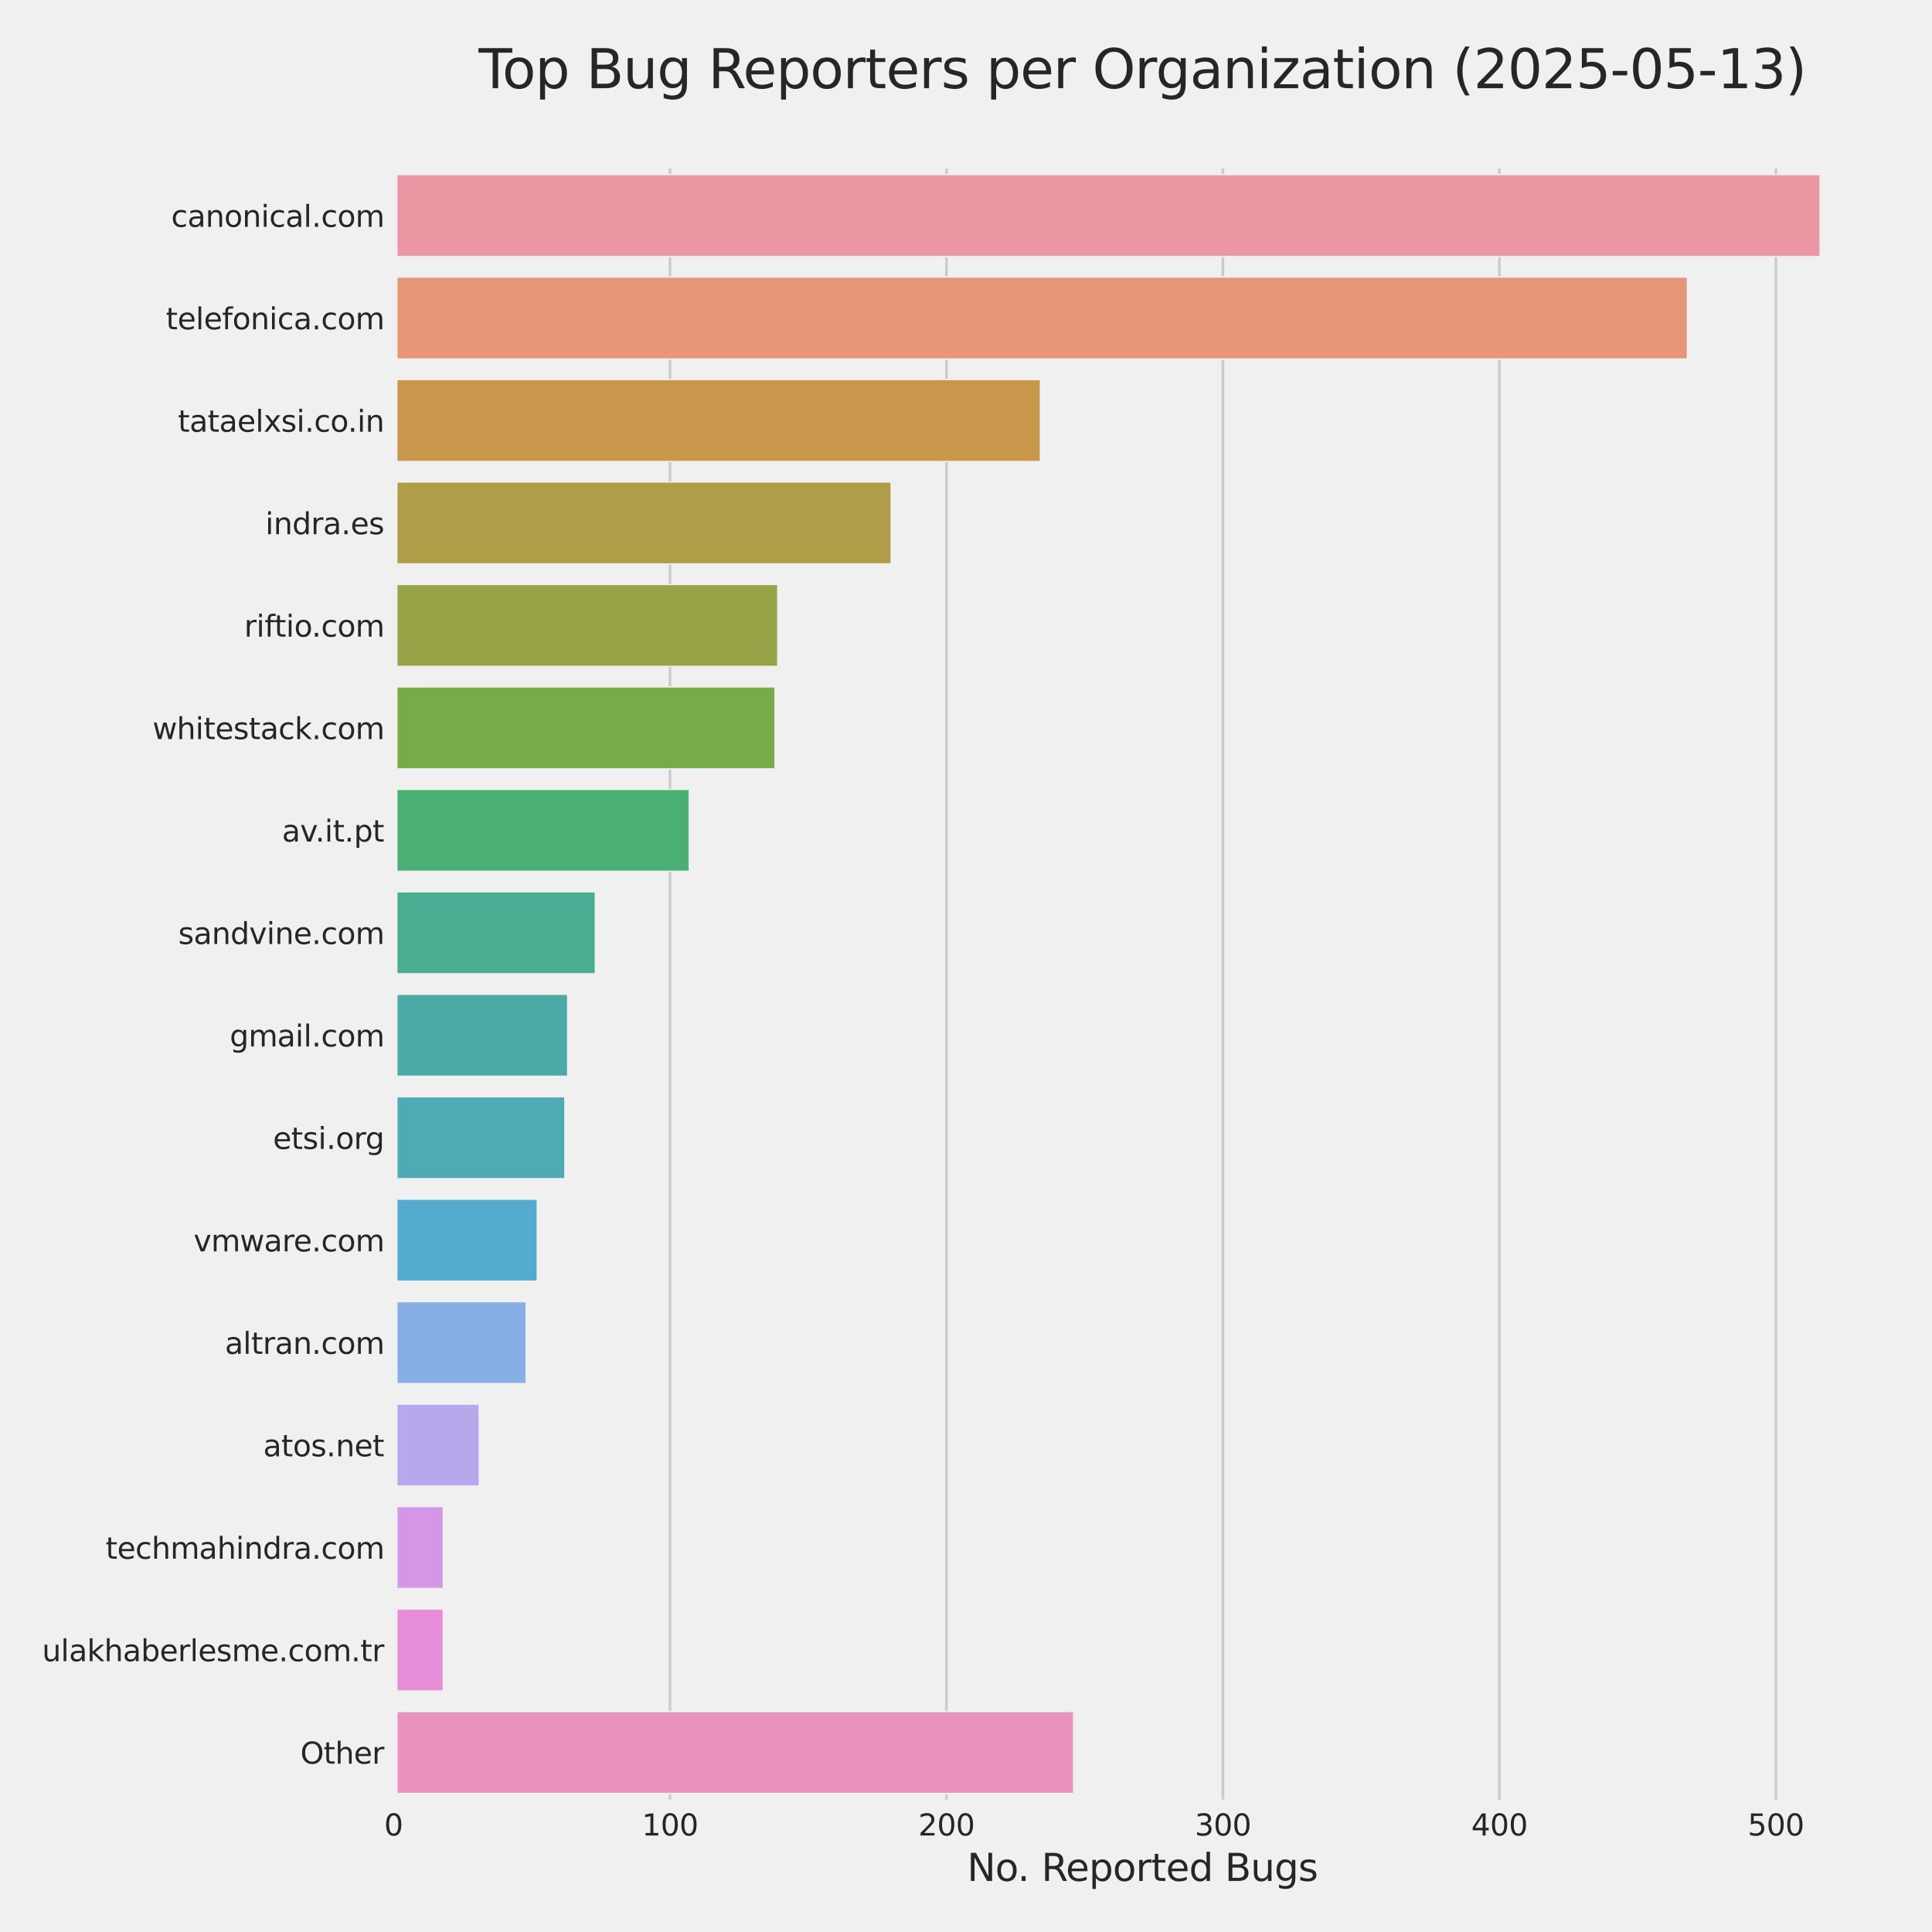 <?xml version="1.0" encoding="utf-8" standalone="no"?>
<!DOCTYPE svg PUBLIC "-//W3C//DTD SVG 1.1//EN"
  "http://www.w3.org/Graphics/SVG/1.1/DTD/svg11.dtd">
<svg xmlns:xlink="http://www.w3.org/1999/xlink" width="720pt" height="720pt" viewBox="0 0 720 720" xmlns="http://www.w3.org/2000/svg" version="1.1">
 <defs>
  <style type="text/css">*{stroke-linejoin: round; stroke-linecap: butt}</style>
 </defs>
 <g id="figure_1">
  <g id="patch_1">
   <path d="M 0 720 
L 720 720 
L 720 0 
L 0 0 
z
" style="fill: #f0f0f0"/>
  </g>
  <g id="axes_1">
   <g id="patch_2">
    <path d="M 146.645 672.18 
L 704.88 672.18 
L 704.88 61.26 
L 146.645 61.26 
z
" style="fill: #f0f0f0"/>
   </g>
   <g id="matplotlib.axis_1">
    <g id="xtick_1">
     <g id="line2d_1">
      <path d="M 146.645 672.18 
L 146.645 61.26 
" clip-path="url(#pebd727af71)" style="fill: none; stroke: #cbcbcb"/>
     </g>
     <g id="text_1">
      <!-- 0 -->
      <g style="fill: #262626" transform="translate(143.146 684.038)scale(0.11 -0.11)">
       <defs>
        <path id="DejaVuSans-30" d="M 2034 4250 
Q 1547 4250 1301 3770 
Q 1056 3291 1056 2328 
Q 1056 1369 1301 889 
Q 1547 409 2034 409 
Q 2525 409 2770 889 
Q 3016 1369 3016 2328 
Q 3016 3291 2770 3770 
Q 2525 4250 2034 4250 
z
M 2034 4750 
Q 2819 4750 3233 4129 
Q 3647 3509 3647 2328 
Q 3647 1150 3233 529 
Q 2819 -91 2034 -91 
Q 1250 -91 836 529 
Q 422 1150 422 2328 
Q 422 3509 836 4129 
Q 1250 4750 2034 4750 
z
" transform="scale(0.016)"/>
       </defs>
       <use xlink:href="#DejaVuSans-30"/>
      </g>
     </g>
    </g>
    <g id="xtick_2">
     <g id="line2d_2">
      <path d="M 249.678 672.18 
L 249.678 61.26 
" clip-path="url(#pebd727af71)" style="fill: none; stroke: #cbcbcb"/>
     </g>
     <g id="text_2">
      <!-- 100 -->
      <g style="fill: #262626" transform="translate(239.18 684.038)scale(0.11 -0.11)">
       <defs>
        <path id="DejaVuSans-31" d="M 794 531 
L 1825 531 
L 1825 4091 
L 703 3866 
L 703 4441 
L 1819 4666 
L 2450 4666 
L 2450 531 
L 3481 531 
L 3481 0 
L 794 0 
L 794 531 
z
" transform="scale(0.016)"/>
       </defs>
       <use xlink:href="#DejaVuSans-31"/>
       <use xlink:href="#DejaVuSans-30" x="63.623"/>
       <use xlink:href="#DejaVuSans-30" x="127.246"/>
      </g>
     </g>
    </g>
    <g id="xtick_3">
     <g id="line2d_3">
      <path d="M 352.712 672.18 
L 352.712 61.26 
" clip-path="url(#pebd727af71)" style="fill: none; stroke: #cbcbcb"/>
     </g>
     <g id="text_3">
      <!-- 200 -->
      <g style="fill: #262626" transform="translate(342.214 684.038)scale(0.11 -0.11)">
       <defs>
        <path id="DejaVuSans-32" d="M 1228 531 
L 3431 531 
L 3431 0 
L 469 0 
L 469 531 
Q 828 903 1448 1529 
Q 2069 2156 2228 2338 
Q 2531 2678 2651 2914 
Q 2772 3150 2772 3378 
Q 2772 3750 2511 3984 
Q 2250 4219 1831 4219 
Q 1534 4219 1204 4116 
Q 875 4013 500 3803 
L 500 4441 
Q 881 4594 1212 4672 
Q 1544 4750 1819 4750 
Q 2544 4750 2975 4387 
Q 3406 4025 3406 3419 
Q 3406 3131 3298 2873 
Q 3191 2616 2906 2266 
Q 2828 2175 2409 1742 
Q 1991 1309 1228 531 
z
" transform="scale(0.016)"/>
       </defs>
       <use xlink:href="#DejaVuSans-32"/>
       <use xlink:href="#DejaVuSans-30" x="63.623"/>
       <use xlink:href="#DejaVuSans-30" x="127.246"/>
      </g>
     </g>
    </g>
    <g id="xtick_4">
     <g id="line2d_4">
      <path d="M 455.745 672.18 
L 455.745 61.26 
" clip-path="url(#pebd727af71)" style="fill: none; stroke: #cbcbcb"/>
     </g>
     <g id="text_4">
      <!-- 300 -->
      <g style="fill: #262626" transform="translate(445.247 684.038)scale(0.11 -0.11)">
       <defs>
        <path id="DejaVuSans-33" d="M 2597 2516 
Q 3050 2419 3304 2112 
Q 3559 1806 3559 1356 
Q 3559 666 3084 287 
Q 2609 -91 1734 -91 
Q 1441 -91 1130 -33 
Q 819 25 488 141 
L 488 750 
Q 750 597 1062 519 
Q 1375 441 1716 441 
Q 2309 441 2620 675 
Q 2931 909 2931 1356 
Q 2931 1769 2642 2001 
Q 2353 2234 1838 2234 
L 1294 2234 
L 1294 2753 
L 1863 2753 
Q 2328 2753 2575 2939 
Q 2822 3125 2822 3475 
Q 2822 3834 2567 4026 
Q 2313 4219 1838 4219 
Q 1578 4219 1281 4162 
Q 984 4106 628 3988 
L 628 4550 
Q 988 4650 1302 4700 
Q 1616 4750 1894 4750 
Q 2613 4750 3031 4423 
Q 3450 4097 3450 3541 
Q 3450 3153 3228 2886 
Q 3006 2619 2597 2516 
z
" transform="scale(0.016)"/>
       </defs>
       <use xlink:href="#DejaVuSans-33"/>
       <use xlink:href="#DejaVuSans-30" x="63.623"/>
       <use xlink:href="#DejaVuSans-30" x="127.246"/>
      </g>
     </g>
    </g>
    <g id="xtick_5">
     <g id="line2d_5">
      <path d="M 558.779 672.18 
L 558.779 61.26 
" clip-path="url(#pebd727af71)" style="fill: none; stroke: #cbcbcb"/>
     </g>
     <g id="text_5">
      <!-- 400 -->
      <g style="fill: #262626" transform="translate(548.281 684.038)scale(0.11 -0.11)">
       <defs>
        <path id="DejaVuSans-34" d="M 2419 4116 
L 825 1625 
L 2419 1625 
L 2419 4116 
z
M 2253 4666 
L 3047 4666 
L 3047 1625 
L 3713 1625 
L 3713 1100 
L 3047 1100 
L 3047 0 
L 2419 0 
L 2419 1100 
L 313 1100 
L 313 1709 
L 2253 4666 
z
" transform="scale(0.016)"/>
       </defs>
       <use xlink:href="#DejaVuSans-34"/>
       <use xlink:href="#DejaVuSans-30" x="63.623"/>
       <use xlink:href="#DejaVuSans-30" x="127.246"/>
      </g>
     </g>
    </g>
    <g id="xtick_6">
     <g id="line2d_6">
      <path d="M 661.812 672.18 
L 661.812 61.26 
" clip-path="url(#pebd727af71)" style="fill: none; stroke: #cbcbcb"/>
     </g>
     <g id="text_6">
      <!-- 500 -->
      <g style="fill: #262626" transform="translate(651.314 684.038)scale(0.11 -0.11)">
       <defs>
        <path id="DejaVuSans-35" d="M 691 4666 
L 3169 4666 
L 3169 4134 
L 1269 4134 
L 1269 2991 
Q 1406 3038 1543 3061 
Q 1681 3084 1819 3084 
Q 2600 3084 3056 2656 
Q 3513 2228 3513 1497 
Q 3513 744 3044 326 
Q 2575 -91 1722 -91 
Q 1428 -91 1123 -41 
Q 819 9 494 109 
L 494 744 
Q 775 591 1075 516 
Q 1375 441 1709 441 
Q 2250 441 2565 725 
Q 2881 1009 2881 1497 
Q 2881 1984 2565 2268 
Q 2250 2553 1709 2553 
Q 1456 2553 1204 2497 
Q 953 2441 691 2322 
L 691 4666 
z
" transform="scale(0.016)"/>
       </defs>
       <use xlink:href="#DejaVuSans-35"/>
       <use xlink:href="#DejaVuSans-30" x="63.623"/>
       <use xlink:href="#DejaVuSans-30" x="127.246"/>
      </g>
     </g>
    </g>
    <g id="text_7">
     <!-- No. Reported Bugs -->
     <g style="fill: #262626" transform="translate(360.405 700.964)scale(0.14 -0.14)">
      <defs>
       <path id="DejaVuSans-4e" d="M 628 4666 
L 1478 4666 
L 3547 763 
L 3547 4666 
L 4159 4666 
L 4159 0 
L 3309 0 
L 1241 3903 
L 1241 0 
L 628 0 
L 628 4666 
z
" transform="scale(0.016)"/>
       <path id="DejaVuSans-6f" d="M 1959 3097 
Q 1497 3097 1228 2736 
Q 959 2375 959 1747 
Q 959 1119 1226 758 
Q 1494 397 1959 397 
Q 2419 397 2687 759 
Q 2956 1122 2956 1747 
Q 2956 2369 2687 2733 
Q 2419 3097 1959 3097 
z
M 1959 3584 
Q 2709 3584 3137 3096 
Q 3566 2609 3566 1747 
Q 3566 888 3137 398 
Q 2709 -91 1959 -91 
Q 1206 -91 779 398 
Q 353 888 353 1747 
Q 353 2609 779 3096 
Q 1206 3584 1959 3584 
z
" transform="scale(0.016)"/>
       <path id="DejaVuSans-2e" d="M 684 794 
L 1344 794 
L 1344 0 
L 684 0 
L 684 794 
z
" transform="scale(0.016)"/>
       <path id="DejaVuSans-20" transform="scale(0.016)"/>
       <path id="DejaVuSans-52" d="M 2841 2188 
Q 3044 2119 3236 1894 
Q 3428 1669 3622 1275 
L 4263 0 
L 3584 0 
L 2988 1197 
Q 2756 1666 2539 1819 
Q 2322 1972 1947 1972 
L 1259 1972 
L 1259 0 
L 628 0 
L 628 4666 
L 2053 4666 
Q 2853 4666 3247 4331 
Q 3641 3997 3641 3322 
Q 3641 2881 3436 2590 
Q 3231 2300 2841 2188 
z
M 1259 4147 
L 1259 2491 
L 2053 2491 
Q 2509 2491 2742 2702 
Q 2975 2913 2975 3322 
Q 2975 3731 2742 3939 
Q 2509 4147 2053 4147 
L 1259 4147 
z
" transform="scale(0.016)"/>
       <path id="DejaVuSans-65" d="M 3597 1894 
L 3597 1613 
L 953 1613 
Q 991 1019 1311 708 
Q 1631 397 2203 397 
Q 2534 397 2845 478 
Q 3156 559 3463 722 
L 3463 178 
Q 3153 47 2828 -22 
Q 2503 -91 2169 -91 
Q 1331 -91 842 396 
Q 353 884 353 1716 
Q 353 2575 817 3079 
Q 1281 3584 2069 3584 
Q 2775 3584 3186 3129 
Q 3597 2675 3597 1894 
z
M 3022 2063 
Q 3016 2534 2758 2815 
Q 2500 3097 2075 3097 
Q 1594 3097 1305 2825 
Q 1016 2553 972 2059 
L 3022 2063 
z
" transform="scale(0.016)"/>
       <path id="DejaVuSans-70" d="M 1159 525 
L 1159 -1331 
L 581 -1331 
L 581 3500 
L 1159 3500 
L 1159 2969 
Q 1341 3281 1617 3432 
Q 1894 3584 2278 3584 
Q 2916 3584 3314 3078 
Q 3713 2572 3713 1747 
Q 3713 922 3314 415 
Q 2916 -91 2278 -91 
Q 1894 -91 1617 61 
Q 1341 213 1159 525 
z
M 3116 1747 
Q 3116 2381 2855 2742 
Q 2594 3103 2138 3103 
Q 1681 3103 1420 2742 
Q 1159 2381 1159 1747 
Q 1159 1113 1420 752 
Q 1681 391 2138 391 
Q 2594 391 2855 752 
Q 3116 1113 3116 1747 
z
" transform="scale(0.016)"/>
       <path id="DejaVuSans-72" d="M 2631 2963 
Q 2534 3019 2420 3045 
Q 2306 3072 2169 3072 
Q 1681 3072 1420 2755 
Q 1159 2438 1159 1844 
L 1159 0 
L 581 0 
L 581 3500 
L 1159 3500 
L 1159 2956 
Q 1341 3275 1631 3429 
Q 1922 3584 2338 3584 
Q 2397 3584 2469 3576 
Q 2541 3569 2628 3553 
L 2631 2963 
z
" transform="scale(0.016)"/>
       <path id="DejaVuSans-74" d="M 1172 4494 
L 1172 3500 
L 2356 3500 
L 2356 3053 
L 1172 3053 
L 1172 1153 
Q 1172 725 1289 603 
Q 1406 481 1766 481 
L 2356 481 
L 2356 0 
L 1766 0 
Q 1100 0 847 248 
Q 594 497 594 1153 
L 594 3053 
L 172 3053 
L 172 3500 
L 594 3500 
L 594 4494 
L 1172 4494 
z
" transform="scale(0.016)"/>
       <path id="DejaVuSans-64" d="M 2906 2969 
L 2906 4863 
L 3481 4863 
L 3481 0 
L 2906 0 
L 2906 525 
Q 2725 213 2448 61 
Q 2172 -91 1784 -91 
Q 1150 -91 751 415 
Q 353 922 353 1747 
Q 353 2572 751 3078 
Q 1150 3584 1784 3584 
Q 2172 3584 2448 3432 
Q 2725 3281 2906 2969 
z
M 947 1747 
Q 947 1113 1208 752 
Q 1469 391 1925 391 
Q 2381 391 2643 752 
Q 2906 1113 2906 1747 
Q 2906 2381 2643 2742 
Q 2381 3103 1925 3103 
Q 1469 3103 1208 2742 
Q 947 2381 947 1747 
z
" transform="scale(0.016)"/>
       <path id="DejaVuSans-42" d="M 1259 2228 
L 1259 519 
L 2272 519 
Q 2781 519 3026 730 
Q 3272 941 3272 1375 
Q 3272 1813 3026 2020 
Q 2781 2228 2272 2228 
L 1259 2228 
z
M 1259 4147 
L 1259 2741 
L 2194 2741 
Q 2656 2741 2882 2914 
Q 3109 3088 3109 3444 
Q 3109 3797 2882 3972 
Q 2656 4147 2194 4147 
L 1259 4147 
z
M 628 4666 
L 2241 4666 
Q 2963 4666 3353 4366 
Q 3744 4066 3744 3513 
Q 3744 3084 3544 2831 
Q 3344 2578 2956 2516 
Q 3422 2416 3680 2098 
Q 3938 1781 3938 1306 
Q 3938 681 3513 340 
Q 3088 0 2303 0 
L 628 0 
L 628 4666 
z
" transform="scale(0.016)"/>
       <path id="DejaVuSans-75" d="M 544 1381 
L 544 3500 
L 1119 3500 
L 1119 1403 
Q 1119 906 1312 657 
Q 1506 409 1894 409 
Q 2359 409 2629 706 
Q 2900 1003 2900 1516 
L 2900 3500 
L 3475 3500 
L 3475 0 
L 2900 0 
L 2900 538 
Q 2691 219 2414 64 
Q 2138 -91 1772 -91 
Q 1169 -91 856 284 
Q 544 659 544 1381 
z
M 1991 3584 
L 1991 3584 
z
" transform="scale(0.016)"/>
       <path id="DejaVuSans-67" d="M 2906 1791 
Q 2906 2416 2648 2759 
Q 2391 3103 1925 3103 
Q 1463 3103 1205 2759 
Q 947 2416 947 1791 
Q 947 1169 1205 825 
Q 1463 481 1925 481 
Q 2391 481 2648 825 
Q 2906 1169 2906 1791 
z
M 3481 434 
Q 3481 -459 3084 -895 
Q 2688 -1331 1869 -1331 
Q 1566 -1331 1297 -1286 
Q 1028 -1241 775 -1147 
L 775 -588 
Q 1028 -725 1275 -790 
Q 1522 -856 1778 -856 
Q 2344 -856 2625 -561 
Q 2906 -266 2906 331 
L 2906 616 
Q 2728 306 2450 153 
Q 2172 0 1784 0 
Q 1141 0 747 490 
Q 353 981 353 1791 
Q 353 2603 747 3093 
Q 1141 3584 1784 3584 
Q 2172 3584 2450 3431 
Q 2728 3278 2906 2969 
L 2906 3500 
L 3481 3500 
L 3481 434 
z
" transform="scale(0.016)"/>
       <path id="DejaVuSans-73" d="M 2834 3397 
L 2834 2853 
Q 2591 2978 2328 3040 
Q 2066 3103 1784 3103 
Q 1356 3103 1142 2972 
Q 928 2841 928 2578 
Q 928 2378 1081 2264 
Q 1234 2150 1697 2047 
L 1894 2003 
Q 2506 1872 2764 1633 
Q 3022 1394 3022 966 
Q 3022 478 2636 193 
Q 2250 -91 1575 -91 
Q 1294 -91 989 -36 
Q 684 19 347 128 
L 347 722 
Q 666 556 975 473 
Q 1284 391 1588 391 
Q 1994 391 2212 530 
Q 2431 669 2431 922 
Q 2431 1156 2273 1281 
Q 2116 1406 1581 1522 
L 1381 1569 
Q 847 1681 609 1914 
Q 372 2147 372 2553 
Q 372 3047 722 3315 
Q 1072 3584 1716 3584 
Q 2034 3584 2315 3537 
Q 2597 3491 2834 3397 
z
" transform="scale(0.016)"/>
      </defs>
      <use xlink:href="#DejaVuSans-4e"/>
      <use xlink:href="#DejaVuSans-6f" x="74.805"/>
      <use xlink:href="#DejaVuSans-2e" x="134.236"/>
      <use xlink:href="#DejaVuSans-20" x="166.023"/>
      <use xlink:href="#DejaVuSans-52" x="197.811"/>
      <use xlink:href="#DejaVuSans-65" x="262.793"/>
      <use xlink:href="#DejaVuSans-70" x="324.316"/>
      <use xlink:href="#DejaVuSans-6f" x="387.793"/>
      <use xlink:href="#DejaVuSans-72" x="448.975"/>
      <use xlink:href="#DejaVuSans-74" x="490.088"/>
      <use xlink:href="#DejaVuSans-65" x="529.297"/>
      <use xlink:href="#DejaVuSans-64" x="590.82"/>
      <use xlink:href="#DejaVuSans-20" x="654.297"/>
      <use xlink:href="#DejaVuSans-42" x="686.084"/>
      <use xlink:href="#DejaVuSans-75" x="754.688"/>
      <use xlink:href="#DejaVuSans-67" x="818.066"/>
      <use xlink:href="#DejaVuSans-73" x="881.543"/>
     </g>
    </g>
   </g>
   <g id="matplotlib.axis_2">
    <g id="ytick_1">
     <g id="text_8">
      <!-- canonical.com -->
      <g style="fill: #262626" transform="translate(63.792 84.53)scale(0.11 -0.11)">
       <defs>
        <path id="DejaVuSans-63" d="M 3122 3366 
L 3122 2828 
Q 2878 2963 2633 3030 
Q 2388 3097 2138 3097 
Q 1578 3097 1268 2742 
Q 959 2388 959 1747 
Q 959 1106 1268 751 
Q 1578 397 2138 397 
Q 2388 397 2633 464 
Q 2878 531 3122 666 
L 3122 134 
Q 2881 22 2623 -34 
Q 2366 -91 2075 -91 
Q 1284 -91 818 406 
Q 353 903 353 1747 
Q 353 2603 823 3093 
Q 1294 3584 2113 3584 
Q 2378 3584 2631 3529 
Q 2884 3475 3122 3366 
z
" transform="scale(0.016)"/>
        <path id="DejaVuSans-61" d="M 2194 1759 
Q 1497 1759 1228 1600 
Q 959 1441 959 1056 
Q 959 750 1161 570 
Q 1363 391 1709 391 
Q 2188 391 2477 730 
Q 2766 1069 2766 1631 
L 2766 1759 
L 2194 1759 
z
M 3341 1997 
L 3341 0 
L 2766 0 
L 2766 531 
Q 2569 213 2275 61 
Q 1981 -91 1556 -91 
Q 1019 -91 701 211 
Q 384 513 384 1019 
Q 384 1609 779 1909 
Q 1175 2209 1959 2209 
L 2766 2209 
L 2766 2266 
Q 2766 2663 2505 2880 
Q 2244 3097 1772 3097 
Q 1472 3097 1187 3025 
Q 903 2953 641 2809 
L 641 3341 
Q 956 3463 1253 3523 
Q 1550 3584 1831 3584 
Q 2591 3584 2966 3190 
Q 3341 2797 3341 1997 
z
" transform="scale(0.016)"/>
        <path id="DejaVuSans-6e" d="M 3513 2113 
L 3513 0 
L 2938 0 
L 2938 2094 
Q 2938 2591 2744 2837 
Q 2550 3084 2163 3084 
Q 1697 3084 1428 2787 
Q 1159 2491 1159 1978 
L 1159 0 
L 581 0 
L 581 3500 
L 1159 3500 
L 1159 2956 
Q 1366 3272 1645 3428 
Q 1925 3584 2291 3584 
Q 2894 3584 3203 3211 
Q 3513 2838 3513 2113 
z
" transform="scale(0.016)"/>
        <path id="DejaVuSans-69" d="M 603 3500 
L 1178 3500 
L 1178 0 
L 603 0 
L 603 3500 
z
M 603 4863 
L 1178 4863 
L 1178 4134 
L 603 4134 
L 603 4863 
z
" transform="scale(0.016)"/>
        <path id="DejaVuSans-6c" d="M 603 4863 
L 1178 4863 
L 1178 0 
L 603 0 
L 603 4863 
z
" transform="scale(0.016)"/>
        <path id="DejaVuSans-6d" d="M 3328 2828 
Q 3544 3216 3844 3400 
Q 4144 3584 4550 3584 
Q 5097 3584 5394 3201 
Q 5691 2819 5691 2113 
L 5691 0 
L 5113 0 
L 5113 2094 
Q 5113 2597 4934 2840 
Q 4756 3084 4391 3084 
Q 3944 3084 3684 2787 
Q 3425 2491 3425 1978 
L 3425 0 
L 2847 0 
L 2847 2094 
Q 2847 2600 2669 2842 
Q 2491 3084 2119 3084 
Q 1678 3084 1418 2786 
Q 1159 2488 1159 1978 
L 1159 0 
L 581 0 
L 581 3500 
L 1159 3500 
L 1159 2956 
Q 1356 3278 1631 3431 
Q 1906 3584 2284 3584 
Q 2666 3584 2933 3390 
Q 3200 3197 3328 2828 
z
" transform="scale(0.016)"/>
       </defs>
       <use xlink:href="#DejaVuSans-63"/>
       <use xlink:href="#DejaVuSans-61" x="54.98"/>
       <use xlink:href="#DejaVuSans-6e" x="116.26"/>
       <use xlink:href="#DejaVuSans-6f" x="179.639"/>
       <use xlink:href="#DejaVuSans-6e" x="240.82"/>
       <use xlink:href="#DejaVuSans-69" x="304.199"/>
       <use xlink:href="#DejaVuSans-63" x="331.982"/>
       <use xlink:href="#DejaVuSans-61" x="386.963"/>
       <use xlink:href="#DejaVuSans-6c" x="448.242"/>
       <use xlink:href="#DejaVuSans-2e" x="476.025"/>
       <use xlink:href="#DejaVuSans-63" x="507.812"/>
       <use xlink:href="#DejaVuSans-6f" x="562.793"/>
       <use xlink:href="#DejaVuSans-6d" x="623.975"/>
      </g>
     </g>
    </g>
    <g id="ytick_2">
     <g id="text_9">
      <!-- telefonica.com -->
      <g style="fill: #262626" transform="translate(61.831 122.713)scale(0.11 -0.11)">
       <defs>
        <path id="DejaVuSans-66" d="M 2375 4863 
L 2375 4384 
L 1825 4384 
Q 1516 4384 1395 4259 
Q 1275 4134 1275 3809 
L 1275 3500 
L 2222 3500 
L 2222 3053 
L 1275 3053 
L 1275 0 
L 697 0 
L 697 3053 
L 147 3053 
L 147 3500 
L 697 3500 
L 697 3744 
Q 697 4328 969 4595 
Q 1241 4863 1831 4863 
L 2375 4863 
z
" transform="scale(0.016)"/>
       </defs>
       <use xlink:href="#DejaVuSans-74"/>
       <use xlink:href="#DejaVuSans-65" x="39.209"/>
       <use xlink:href="#DejaVuSans-6c" x="100.732"/>
       <use xlink:href="#DejaVuSans-65" x="128.516"/>
       <use xlink:href="#DejaVuSans-66" x="190.039"/>
       <use xlink:href="#DejaVuSans-6f" x="225.244"/>
       <use xlink:href="#DejaVuSans-6e" x="286.426"/>
       <use xlink:href="#DejaVuSans-69" x="349.805"/>
       <use xlink:href="#DejaVuSans-63" x="377.588"/>
       <use xlink:href="#DejaVuSans-61" x="432.568"/>
       <use xlink:href="#DejaVuSans-2e" x="493.848"/>
       <use xlink:href="#DejaVuSans-63" x="525.635"/>
       <use xlink:href="#DejaVuSans-6f" x="580.615"/>
       <use xlink:href="#DejaVuSans-6d" x="641.797"/>
      </g>
     </g>
    </g>
    <g id="ytick_3">
     <g id="text_10">
      <!-- tataelxsi.co.in -->
      <g style="fill: #262626" transform="translate(66.312 160.895)scale(0.11 -0.11)">
       <defs>
        <path id="DejaVuSans-78" d="M 3513 3500 
L 2247 1797 
L 3578 0 
L 2900 0 
L 1881 1375 
L 863 0 
L 184 0 
L 1544 1831 
L 300 3500 
L 978 3500 
L 1906 2253 
L 2834 3500 
L 3513 3500 
z
" transform="scale(0.016)"/>
       </defs>
       <use xlink:href="#DejaVuSans-74"/>
       <use xlink:href="#DejaVuSans-61" x="39.209"/>
       <use xlink:href="#DejaVuSans-74" x="100.488"/>
       <use xlink:href="#DejaVuSans-61" x="139.697"/>
       <use xlink:href="#DejaVuSans-65" x="200.977"/>
       <use xlink:href="#DejaVuSans-6c" x="262.5"/>
       <use xlink:href="#DejaVuSans-78" x="290.283"/>
       <use xlink:href="#DejaVuSans-73" x="349.463"/>
       <use xlink:href="#DejaVuSans-69" x="401.562"/>
       <use xlink:href="#DejaVuSans-2e" x="429.346"/>
       <use xlink:href="#DejaVuSans-63" x="461.133"/>
       <use xlink:href="#DejaVuSans-6f" x="516.113"/>
       <use xlink:href="#DejaVuSans-2e" x="575.545"/>
       <use xlink:href="#DejaVuSans-69" x="607.332"/>
       <use xlink:href="#DejaVuSans-6e" x="635.115"/>
      </g>
     </g>
    </g>
    <g id="ytick_4">
     <g id="text_11">
      <!-- indra.es -->
      <g style="fill: #262626" transform="translate(98.877 199.078)scale(0.11 -0.11)">
       <use xlink:href="#DejaVuSans-69"/>
       <use xlink:href="#DejaVuSans-6e" x="27.783"/>
       <use xlink:href="#DejaVuSans-64" x="91.162"/>
       <use xlink:href="#DejaVuSans-72" x="154.639"/>
       <use xlink:href="#DejaVuSans-61" x="195.752"/>
       <use xlink:href="#DejaVuSans-2e" x="257.031"/>
       <use xlink:href="#DejaVuSans-65" x="288.818"/>
       <use xlink:href="#DejaVuSans-73" x="350.342"/>
      </g>
     </g>
    </g>
    <g id="ytick_5">
     <g id="text_12">
      <!-- riftio.com -->
      <g style="fill: #262626" transform="translate(90.991 237.26)scale(0.11 -0.11)">
       <use xlink:href="#DejaVuSans-72"/>
       <use xlink:href="#DejaVuSans-69" x="41.113"/>
       <use xlink:href="#DejaVuSans-66" x="68.896"/>
       <use xlink:href="#DejaVuSans-74" x="102.352"/>
       <use xlink:href="#DejaVuSans-69" x="141.561"/>
       <use xlink:href="#DejaVuSans-6f" x="169.344"/>
       <use xlink:href="#DejaVuSans-2e" x="228.775"/>
       <use xlink:href="#DejaVuSans-63" x="260.562"/>
       <use xlink:href="#DejaVuSans-6f" x="315.543"/>
       <use xlink:href="#DejaVuSans-6d" x="376.725"/>
      </g>
     </g>
    </g>
    <g id="ytick_6">
     <g id="text_13">
      <!-- whitestack.com -->
      <g style="fill: #262626" transform="translate(56.85 275.443)scale(0.11 -0.11)">
       <defs>
        <path id="DejaVuSans-77" d="M 269 3500 
L 844 3500 
L 1563 769 
L 2278 3500 
L 2956 3500 
L 3675 769 
L 4391 3500 
L 4966 3500 
L 4050 0 
L 3372 0 
L 2619 2869 
L 1863 0 
L 1184 0 
L 269 3500 
z
" transform="scale(0.016)"/>
        <path id="DejaVuSans-68" d="M 3513 2113 
L 3513 0 
L 2938 0 
L 2938 2094 
Q 2938 2591 2744 2837 
Q 2550 3084 2163 3084 
Q 1697 3084 1428 2787 
Q 1159 2491 1159 1978 
L 1159 0 
L 581 0 
L 581 4863 
L 1159 4863 
L 1159 2956 
Q 1366 3272 1645 3428 
Q 1925 3584 2291 3584 
Q 2894 3584 3203 3211 
Q 3513 2838 3513 2113 
z
" transform="scale(0.016)"/>
        <path id="DejaVuSans-6b" d="M 581 4863 
L 1159 4863 
L 1159 1991 
L 2875 3500 
L 3609 3500 
L 1753 1863 
L 3688 0 
L 2938 0 
L 1159 1709 
L 1159 0 
L 581 0 
L 581 4863 
z
" transform="scale(0.016)"/>
       </defs>
       <use xlink:href="#DejaVuSans-77"/>
       <use xlink:href="#DejaVuSans-68" x="81.787"/>
       <use xlink:href="#DejaVuSans-69" x="145.166"/>
       <use xlink:href="#DejaVuSans-74" x="172.949"/>
       <use xlink:href="#DejaVuSans-65" x="212.158"/>
       <use xlink:href="#DejaVuSans-73" x="273.682"/>
       <use xlink:href="#DejaVuSans-74" x="325.781"/>
       <use xlink:href="#DejaVuSans-61" x="364.99"/>
       <use xlink:href="#DejaVuSans-63" x="426.27"/>
       <use xlink:href="#DejaVuSans-6b" x="481.25"/>
       <use xlink:href="#DejaVuSans-2e" x="539.16"/>
       <use xlink:href="#DejaVuSans-63" x="570.947"/>
       <use xlink:href="#DejaVuSans-6f" x="625.928"/>
       <use xlink:href="#DejaVuSans-6d" x="687.109"/>
      </g>
     </g>
    </g>
    <g id="ytick_7">
     <g id="text_14">
      <!-- av.it.pt -->
      <g style="fill: #262626" transform="translate(105.09 313.625)scale(0.11 -0.11)">
       <defs>
        <path id="DejaVuSans-76" d="M 191 3500 
L 800 3500 
L 1894 563 
L 2988 3500 
L 3597 3500 
L 2284 0 
L 1503 0 
L 191 3500 
z
" transform="scale(0.016)"/>
       </defs>
       <use xlink:href="#DejaVuSans-61"/>
       <use xlink:href="#DejaVuSans-76" x="61.279"/>
       <use xlink:href="#DejaVuSans-2e" x="112.709"/>
       <use xlink:href="#DejaVuSans-69" x="144.496"/>
       <use xlink:href="#DejaVuSans-74" x="172.279"/>
       <use xlink:href="#DejaVuSans-2e" x="211.488"/>
       <use xlink:href="#DejaVuSans-70" x="243.275"/>
       <use xlink:href="#DejaVuSans-74" x="306.752"/>
      </g>
     </g>
    </g>
    <g id="ytick_8">
     <g id="text_15">
      <!-- sandvine.com -->
      <g style="fill: #262626" transform="translate(66.423 351.808)scale(0.11 -0.11)">
       <use xlink:href="#DejaVuSans-73"/>
       <use xlink:href="#DejaVuSans-61" x="52.1"/>
       <use xlink:href="#DejaVuSans-6e" x="113.379"/>
       <use xlink:href="#DejaVuSans-64" x="176.758"/>
       <use xlink:href="#DejaVuSans-76" x="240.234"/>
       <use xlink:href="#DejaVuSans-69" x="299.414"/>
       <use xlink:href="#DejaVuSans-6e" x="327.197"/>
       <use xlink:href="#DejaVuSans-65" x="390.576"/>
       <use xlink:href="#DejaVuSans-2e" x="452.1"/>
       <use xlink:href="#DejaVuSans-63" x="483.887"/>
       <use xlink:href="#DejaVuSans-6f" x="538.867"/>
       <use xlink:href="#DejaVuSans-6d" x="600.049"/>
      </g>
     </g>
    </g>
    <g id="ytick_9">
     <g id="text_16">
      <!-- gmail.com -->
      <g style="fill: #262626" transform="translate(85.605 389.99)scale(0.11 -0.11)">
       <use xlink:href="#DejaVuSans-67"/>
       <use xlink:href="#DejaVuSans-6d" x="63.477"/>
       <use xlink:href="#DejaVuSans-61" x="160.889"/>
       <use xlink:href="#DejaVuSans-69" x="222.168"/>
       <use xlink:href="#DejaVuSans-6c" x="249.951"/>
       <use xlink:href="#DejaVuSans-2e" x="277.734"/>
       <use xlink:href="#DejaVuSans-63" x="309.521"/>
       <use xlink:href="#DejaVuSans-6f" x="364.502"/>
       <use xlink:href="#DejaVuSans-6d" x="425.684"/>
      </g>
     </g>
    </g>
    <g id="ytick_10">
     <g id="text_17">
      <!-- etsi.org -->
      <g style="fill: #262626" transform="translate(101.739 428.173)scale(0.11 -0.11)">
       <use xlink:href="#DejaVuSans-65"/>
       <use xlink:href="#DejaVuSans-74" x="61.523"/>
       <use xlink:href="#DejaVuSans-73" x="100.732"/>
       <use xlink:href="#DejaVuSans-69" x="152.832"/>
       <use xlink:href="#DejaVuSans-2e" x="180.615"/>
       <use xlink:href="#DejaVuSans-6f" x="212.402"/>
       <use xlink:href="#DejaVuSans-72" x="273.584"/>
       <use xlink:href="#DejaVuSans-67" x="312.947"/>
      </g>
     </g>
    </g>
    <g id="ytick_11">
     <g id="text_18">
      <!-- vmware.com -->
      <g style="fill: #262626" transform="translate(72.15 466.355)scale(0.11 -0.11)">
       <use xlink:href="#DejaVuSans-76"/>
       <use xlink:href="#DejaVuSans-6d" x="59.18"/>
       <use xlink:href="#DejaVuSans-77" x="156.592"/>
       <use xlink:href="#DejaVuSans-61" x="238.379"/>
       <use xlink:href="#DejaVuSans-72" x="299.658"/>
       <use xlink:href="#DejaVuSans-65" x="338.521"/>
       <use xlink:href="#DejaVuSans-2e" x="400.045"/>
       <use xlink:href="#DejaVuSans-63" x="431.832"/>
       <use xlink:href="#DejaVuSans-6f" x="486.812"/>
       <use xlink:href="#DejaVuSans-6d" x="547.994"/>
      </g>
     </g>
    </g>
    <g id="ytick_12">
     <g id="text_19">
      <!-- altran.com -->
      <g style="fill: #262626" transform="translate(83.812 504.538)scale(0.11 -0.11)">
       <use xlink:href="#DejaVuSans-61"/>
       <use xlink:href="#DejaVuSans-6c" x="61.279"/>
       <use xlink:href="#DejaVuSans-74" x="89.062"/>
       <use xlink:href="#DejaVuSans-72" x="128.271"/>
       <use xlink:href="#DejaVuSans-61" x="169.385"/>
       <use xlink:href="#DejaVuSans-6e" x="230.664"/>
       <use xlink:href="#DejaVuSans-2e" x="294.043"/>
       <use xlink:href="#DejaVuSans-63" x="325.83"/>
       <use xlink:href="#DejaVuSans-6f" x="380.811"/>
       <use xlink:href="#DejaVuSans-6d" x="441.992"/>
      </g>
     </g>
    </g>
    <g id="ytick_13">
     <g id="text_20">
      <!-- atos.net -->
      <g style="fill: #262626" transform="translate(98.083 542.72)scale(0.11 -0.11)">
       <use xlink:href="#DejaVuSans-61"/>
       <use xlink:href="#DejaVuSans-74" x="61.279"/>
       <use xlink:href="#DejaVuSans-6f" x="100.488"/>
       <use xlink:href="#DejaVuSans-73" x="161.67"/>
       <use xlink:href="#DejaVuSans-2e" x="213.77"/>
       <use xlink:href="#DejaVuSans-6e" x="245.557"/>
       <use xlink:href="#DejaVuSans-65" x="308.936"/>
       <use xlink:href="#DejaVuSans-74" x="370.459"/>
      </g>
     </g>
    </g>
    <g id="ytick_14">
     <g id="text_21">
      <!-- techmahindra.com -->
      <g style="fill: #262626" transform="translate(39.355 580.903)scale(0.11 -0.11)">
       <use xlink:href="#DejaVuSans-74"/>
       <use xlink:href="#DejaVuSans-65" x="39.209"/>
       <use xlink:href="#DejaVuSans-63" x="100.732"/>
       <use xlink:href="#DejaVuSans-68" x="155.713"/>
       <use xlink:href="#DejaVuSans-6d" x="219.092"/>
       <use xlink:href="#DejaVuSans-61" x="316.504"/>
       <use xlink:href="#DejaVuSans-68" x="377.783"/>
       <use xlink:href="#DejaVuSans-69" x="441.162"/>
       <use xlink:href="#DejaVuSans-6e" x="468.945"/>
       <use xlink:href="#DejaVuSans-64" x="532.324"/>
       <use xlink:href="#DejaVuSans-72" x="595.801"/>
       <use xlink:href="#DejaVuSans-61" x="636.914"/>
       <use xlink:href="#DejaVuSans-2e" x="698.193"/>
       <use xlink:href="#DejaVuSans-63" x="729.98"/>
       <use xlink:href="#DejaVuSans-6f" x="784.961"/>
       <use xlink:href="#DejaVuSans-6d" x="846.143"/>
      </g>
     </g>
    </g>
    <g id="ytick_15">
     <g id="text_22">
      <!-- ulakhaberlesme.com.tr -->
      <g style="fill: #262626" transform="translate(15.664 619.085)scale(0.11 -0.11)">
       <defs>
        <path id="DejaVuSans-62" d="M 3116 1747 
Q 3116 2381 2855 2742 
Q 2594 3103 2138 3103 
Q 1681 3103 1420 2742 
Q 1159 2381 1159 1747 
Q 1159 1113 1420 752 
Q 1681 391 2138 391 
Q 2594 391 2855 752 
Q 3116 1113 3116 1747 
z
M 1159 2969 
Q 1341 3281 1617 3432 
Q 1894 3584 2278 3584 
Q 2916 3584 3314 3078 
Q 3713 2572 3713 1747 
Q 3713 922 3314 415 
Q 2916 -91 2278 -91 
Q 1894 -91 1617 61 
Q 1341 213 1159 525 
L 1159 0 
L 581 0 
L 581 4863 
L 1159 4863 
L 1159 2969 
z
" transform="scale(0.016)"/>
       </defs>
       <use xlink:href="#DejaVuSans-75"/>
       <use xlink:href="#DejaVuSans-6c" x="63.379"/>
       <use xlink:href="#DejaVuSans-61" x="91.162"/>
       <use xlink:href="#DejaVuSans-6b" x="152.441"/>
       <use xlink:href="#DejaVuSans-68" x="210.352"/>
       <use xlink:href="#DejaVuSans-61" x="273.73"/>
       <use xlink:href="#DejaVuSans-62" x="335.01"/>
       <use xlink:href="#DejaVuSans-65" x="398.486"/>
       <use xlink:href="#DejaVuSans-72" x="460.01"/>
       <use xlink:href="#DejaVuSans-6c" x="501.123"/>
       <use xlink:href="#DejaVuSans-65" x="528.906"/>
       <use xlink:href="#DejaVuSans-73" x="590.43"/>
       <use xlink:href="#DejaVuSans-6d" x="642.529"/>
       <use xlink:href="#DejaVuSans-65" x="739.941"/>
       <use xlink:href="#DejaVuSans-2e" x="801.465"/>
       <use xlink:href="#DejaVuSans-63" x="833.252"/>
       <use xlink:href="#DejaVuSans-6f" x="888.232"/>
       <use xlink:href="#DejaVuSans-6d" x="949.414"/>
       <use xlink:href="#DejaVuSans-2e" x="1046.826"/>
       <use xlink:href="#DejaVuSans-74" x="1078.613"/>
       <use xlink:href="#DejaVuSans-72" x="1117.822"/>
      </g>
     </g>
    </g>
    <g id="ytick_16">
     <g id="text_23">
      <!-- Other -->
      <g style="fill: #262626" transform="translate(111.912 657.268)scale(0.11 -0.11)">
       <defs>
        <path id="DejaVuSans-4f" d="M 2522 4238 
Q 1834 4238 1429 3725 
Q 1025 3213 1025 2328 
Q 1025 1447 1429 934 
Q 1834 422 2522 422 
Q 3209 422 3611 934 
Q 4013 1447 4013 2328 
Q 4013 3213 3611 3725 
Q 3209 4238 2522 4238 
z
M 2522 4750 
Q 3503 4750 4090 4092 
Q 4678 3434 4678 2328 
Q 4678 1225 4090 567 
Q 3503 -91 2522 -91 
Q 1538 -91 948 565 
Q 359 1222 359 2328 
Q 359 3434 948 4092 
Q 1538 4750 2522 4750 
z
" transform="scale(0.016)"/>
       </defs>
       <use xlink:href="#DejaVuSans-4f"/>
       <use xlink:href="#DejaVuSans-74" x="78.711"/>
       <use xlink:href="#DejaVuSans-68" x="117.92"/>
       <use xlink:href="#DejaVuSans-65" x="181.299"/>
       <use xlink:href="#DejaVuSans-72" x="242.822"/>
      </g>
     </g>
    </g>
   </g>
   <g id="patch_3">
    <path d="M 146.645 65.078 
L 678.297 65.078 
L 678.297 95.624 
L 146.645 95.624 
z
" clip-path="url(#pebd727af71)" style="fill: #ea96a3; stroke: #f0f0f0; stroke-width: 0.5; stroke-linejoin: miter"/>
   </g>
   <g id="patch_4">
    <path d="M 146.645 103.261 
L 628.841 103.261 
L 628.841 133.807 
L 146.645 133.807 
z
" clip-path="url(#pebd727af71)" style="fill: #e69576; stroke: #f0f0f0; stroke-width: 0.5; stroke-linejoin: miter"/>
   </g>
   <g id="patch_5">
    <path d="M 146.645 141.443 
L 387.743 141.443 
L 387.743 171.989 
L 146.645 171.989 
z
" clip-path="url(#pebd727af71)" style="fill: #ca984c; stroke: #f0f0f0; stroke-width: 0.5; stroke-linejoin: miter"/>
   </g>
   <g id="patch_6">
    <path d="M 146.645 179.626 
L 332.105 179.626 
L 332.105 210.172 
L 146.645 210.172 
z
" clip-path="url(#pebd727af71)" style="fill: #b09d48; stroke: #f0f0f0; stroke-width: 0.5; stroke-linejoin: miter"/>
   </g>
   <g id="patch_7">
    <path d="M 146.645 217.808 
L 289.861 217.808 
L 289.861 248.354 
L 146.645 248.354 
z
" clip-path="url(#pebd727af71)" style="fill: #98a246; stroke: #f0f0f0; stroke-width: 0.5; stroke-linejoin: miter"/>
   </g>
   <g id="patch_8">
    <path d="M 146.645 255.991 
L 288.831 255.991 
L 288.831 286.537 
L 146.645 286.537 
z
" clip-path="url(#pebd727af71)" style="fill: #76ab47; stroke: #f0f0f0; stroke-width: 0.5; stroke-linejoin: miter"/>
   </g>
   <g id="patch_9">
    <path d="M 146.645 294.173 
L 256.891 294.173 
L 256.891 324.719 
L 146.645 324.719 
z
" clip-path="url(#pebd727af71)" style="fill: #49af72; stroke: #f0f0f0; stroke-width: 0.5; stroke-linejoin: miter"/>
   </g>
   <g id="patch_10">
    <path d="M 146.645 332.356 
L 221.859 332.356 
L 221.859 362.902 
L 146.645 362.902 
z
" clip-path="url(#pebd727af71)" style="fill: #4aad92; stroke: #f0f0f0; stroke-width: 0.5; stroke-linejoin: miter"/>
   </g>
   <g id="patch_11">
    <path d="M 146.645 370.538 
L 211.556 370.538 
L 211.556 401.084 
L 146.645 401.084 
z
" clip-path="url(#pebd727af71)" style="fill: #4baba4; stroke: #f0f0f0; stroke-width: 0.5; stroke-linejoin: miter"/>
   </g>
   <g id="patch_12">
    <path d="M 146.645 408.721 
L 210.526 408.721 
L 210.526 439.267 
L 146.645 439.267 
z
" clip-path="url(#pebd727af71)" style="fill: #4eabb6; stroke: #f0f0f0; stroke-width: 0.5; stroke-linejoin: miter"/>
   </g>
   <g id="patch_13">
    <path d="M 146.645 446.903 
L 200.222 446.903 
L 200.222 477.449 
L 146.645 477.449 
z
" clip-path="url(#pebd727af71)" style="fill: #53accd; stroke: #f0f0f0; stroke-width: 0.5; stroke-linejoin: miter"/>
   </g>
   <g id="patch_14">
    <path d="M 146.645 485.086 
L 196.101 485.086 
L 196.101 515.632 
L 146.645 515.632 
z
" clip-path="url(#pebd727af71)" style="fill: #88aee6; stroke: #f0f0f0; stroke-width: 0.5; stroke-linejoin: miter"/>
   </g>
   <g id="patch_15">
    <path d="M 146.645 523.268 
L 178.585 523.268 
L 178.585 553.814 
L 146.645 553.814 
z
" clip-path="url(#pebd727af71)" style="fill: #b6a8eb; stroke: #f0f0f0; stroke-width: 0.5; stroke-linejoin: miter"/>
   </g>
   <g id="patch_16">
    <path d="M 146.645 561.451 
L 165.191 561.451 
L 165.191 591.997 
L 146.645 591.997 
z
" clip-path="url(#pebd727af71)" style="fill: #d497e8; stroke: #f0f0f0; stroke-width: 0.5; stroke-linejoin: miter"/>
   </g>
   <g id="patch_17">
    <path d="M 146.645 599.633 
L 165.191 599.633 
L 165.191 630.179 
L 146.645 630.179 
z
" clip-path="url(#pebd727af71)" style="fill: #e78cd7; stroke: #f0f0f0; stroke-width: 0.5; stroke-linejoin: miter"/>
   </g>
   <g id="patch_18">
    <path d="M 146.645 637.816 
L 400.107 637.816 
L 400.107 668.362 
L 146.645 668.362 
z
" clip-path="url(#pebd727af71)" style="fill: #e992be; stroke: #f0f0f0; stroke-width: 0.5; stroke-linejoin: miter"/>
   </g>
   <g id="patch_19">
    <path d="M 146.645 672.18 
L 146.645 61.26 
" style="fill: none; stroke: #f0f0f0; stroke-width: 3; stroke-linejoin: miter; stroke-linecap: square"/>
   </g>
   <g id="patch_20">
    <path d="M 704.88 672.18 
L 704.88 61.26 
" style="fill: none; stroke: #f0f0f0; stroke-width: 3; stroke-linejoin: miter; stroke-linecap: square"/>
   </g>
   <g id="patch_21">
    <path d="M 146.645 672.18 
L 704.88 672.18 
" style="fill: none; stroke: #f0f0f0; stroke-width: 3; stroke-linejoin: miter; stroke-linecap: square"/>
   </g>
   <g id="patch_22">
    <path d="M 146.645 61.26 
L 704.88 61.26 
" style="fill: none; stroke: #f0f0f0; stroke-width: 3; stroke-linejoin: miter; stroke-linecap: square"/>
   </g>
   <g id="text_24">
    <!-- Top Bug Reporters per Organization (2025-05-13) -->
    <g style="fill: #262626" transform="translate(178.364 32.864)scale(0.2 -0.2)">
     <defs>
      <path id="DejaVuSans-54" d="M -19 4666 
L 3928 4666 
L 3928 4134 
L 2272 4134 
L 2272 0 
L 1638 0 
L 1638 4134 
L -19 4134 
L -19 4666 
z
" transform="scale(0.016)"/>
      <path id="DejaVuSans-7a" d="M 353 3500 
L 3084 3500 
L 3084 2975 
L 922 459 
L 3084 459 
L 3084 0 
L 275 0 
L 275 525 
L 2438 3041 
L 353 3041 
L 353 3500 
z
" transform="scale(0.016)"/>
      <path id="DejaVuSans-28" d="M 1984 4856 
Q 1566 4138 1362 3434 
Q 1159 2731 1159 2009 
Q 1159 1288 1364 580 
Q 1569 -128 1984 -844 
L 1484 -844 
Q 1016 -109 783 600 
Q 550 1309 550 2009 
Q 550 2706 781 3412 
Q 1013 4119 1484 4856 
L 1984 4856 
z
" transform="scale(0.016)"/>
      <path id="DejaVuSans-2d" d="M 313 2009 
L 1997 2009 
L 1997 1497 
L 313 1497 
L 313 2009 
z
" transform="scale(0.016)"/>
      <path id="DejaVuSans-29" d="M 513 4856 
L 1013 4856 
Q 1481 4119 1714 3412 
Q 1947 2706 1947 2009 
Q 1947 1309 1714 600 
Q 1481 -109 1013 -844 
L 513 -844 
Q 928 -128 1133 580 
Q 1338 1288 1338 2009 
Q 1338 2731 1133 3434 
Q 928 4138 513 4856 
z
" transform="scale(0.016)"/>
     </defs>
     <use xlink:href="#DejaVuSans-54"/>
     <use xlink:href="#DejaVuSans-6f" x="44.084"/>
     <use xlink:href="#DejaVuSans-70" x="105.266"/>
     <use xlink:href="#DejaVuSans-20" x="168.742"/>
     <use xlink:href="#DejaVuSans-42" x="200.529"/>
     <use xlink:href="#DejaVuSans-75" x="269.133"/>
     <use xlink:href="#DejaVuSans-67" x="332.512"/>
     <use xlink:href="#DejaVuSans-20" x="395.988"/>
     <use xlink:href="#DejaVuSans-52" x="427.775"/>
     <use xlink:href="#DejaVuSans-65" x="492.758"/>
     <use xlink:href="#DejaVuSans-70" x="554.281"/>
     <use xlink:href="#DejaVuSans-6f" x="617.758"/>
     <use xlink:href="#DejaVuSans-72" x="678.939"/>
     <use xlink:href="#DejaVuSans-74" x="720.053"/>
     <use xlink:href="#DejaVuSans-65" x="759.262"/>
     <use xlink:href="#DejaVuSans-72" x="820.785"/>
     <use xlink:href="#DejaVuSans-73" x="861.898"/>
     <use xlink:href="#DejaVuSans-20" x="913.998"/>
     <use xlink:href="#DejaVuSans-70" x="945.785"/>
     <use xlink:href="#DejaVuSans-65" x="1009.262"/>
     <use xlink:href="#DejaVuSans-72" x="1070.785"/>
     <use xlink:href="#DejaVuSans-20" x="1111.898"/>
     <use xlink:href="#DejaVuSans-4f" x="1143.686"/>
     <use xlink:href="#DejaVuSans-72" x="1222.396"/>
     <use xlink:href="#DejaVuSans-67" x="1261.76"/>
     <use xlink:href="#DejaVuSans-61" x="1325.236"/>
     <use xlink:href="#DejaVuSans-6e" x="1386.516"/>
     <use xlink:href="#DejaVuSans-69" x="1449.895"/>
     <use xlink:href="#DejaVuSans-7a" x="1477.678"/>
     <use xlink:href="#DejaVuSans-61" x="1530.168"/>
     <use xlink:href="#DejaVuSans-74" x="1591.447"/>
     <use xlink:href="#DejaVuSans-69" x="1630.656"/>
     <use xlink:href="#DejaVuSans-6f" x="1658.439"/>
     <use xlink:href="#DejaVuSans-6e" x="1719.621"/>
     <use xlink:href="#DejaVuSans-20" x="1783"/>
     <use xlink:href="#DejaVuSans-28" x="1814.787"/>
     <use xlink:href="#DejaVuSans-32" x="1853.801"/>
     <use xlink:href="#DejaVuSans-30" x="1917.424"/>
     <use xlink:href="#DejaVuSans-32" x="1981.047"/>
     <use xlink:href="#DejaVuSans-35" x="2044.67"/>
     <use xlink:href="#DejaVuSans-2d" x="2108.293"/>
     <use xlink:href="#DejaVuSans-30" x="2144.377"/>
     <use xlink:href="#DejaVuSans-35" x="2208"/>
     <use xlink:href="#DejaVuSans-2d" x="2271.623"/>
     <use xlink:href="#DejaVuSans-31" x="2307.707"/>
     <use xlink:href="#DejaVuSans-33" x="2371.33"/>
     <use xlink:href="#DejaVuSans-29" x="2434.953"/>
    </g>
    <!--  -->
    <g style="fill: #262626" transform="translate(425.762 55.26)scale(0.2 -0.2)"/>
   </g>
  </g>
 </g>
 <defs>
  <clipPath id="pebd727af71">
   <rect x="146.645" y="61.26" width="558.235" height="610.92"/>
  </clipPath>
 </defs>
</svg>
